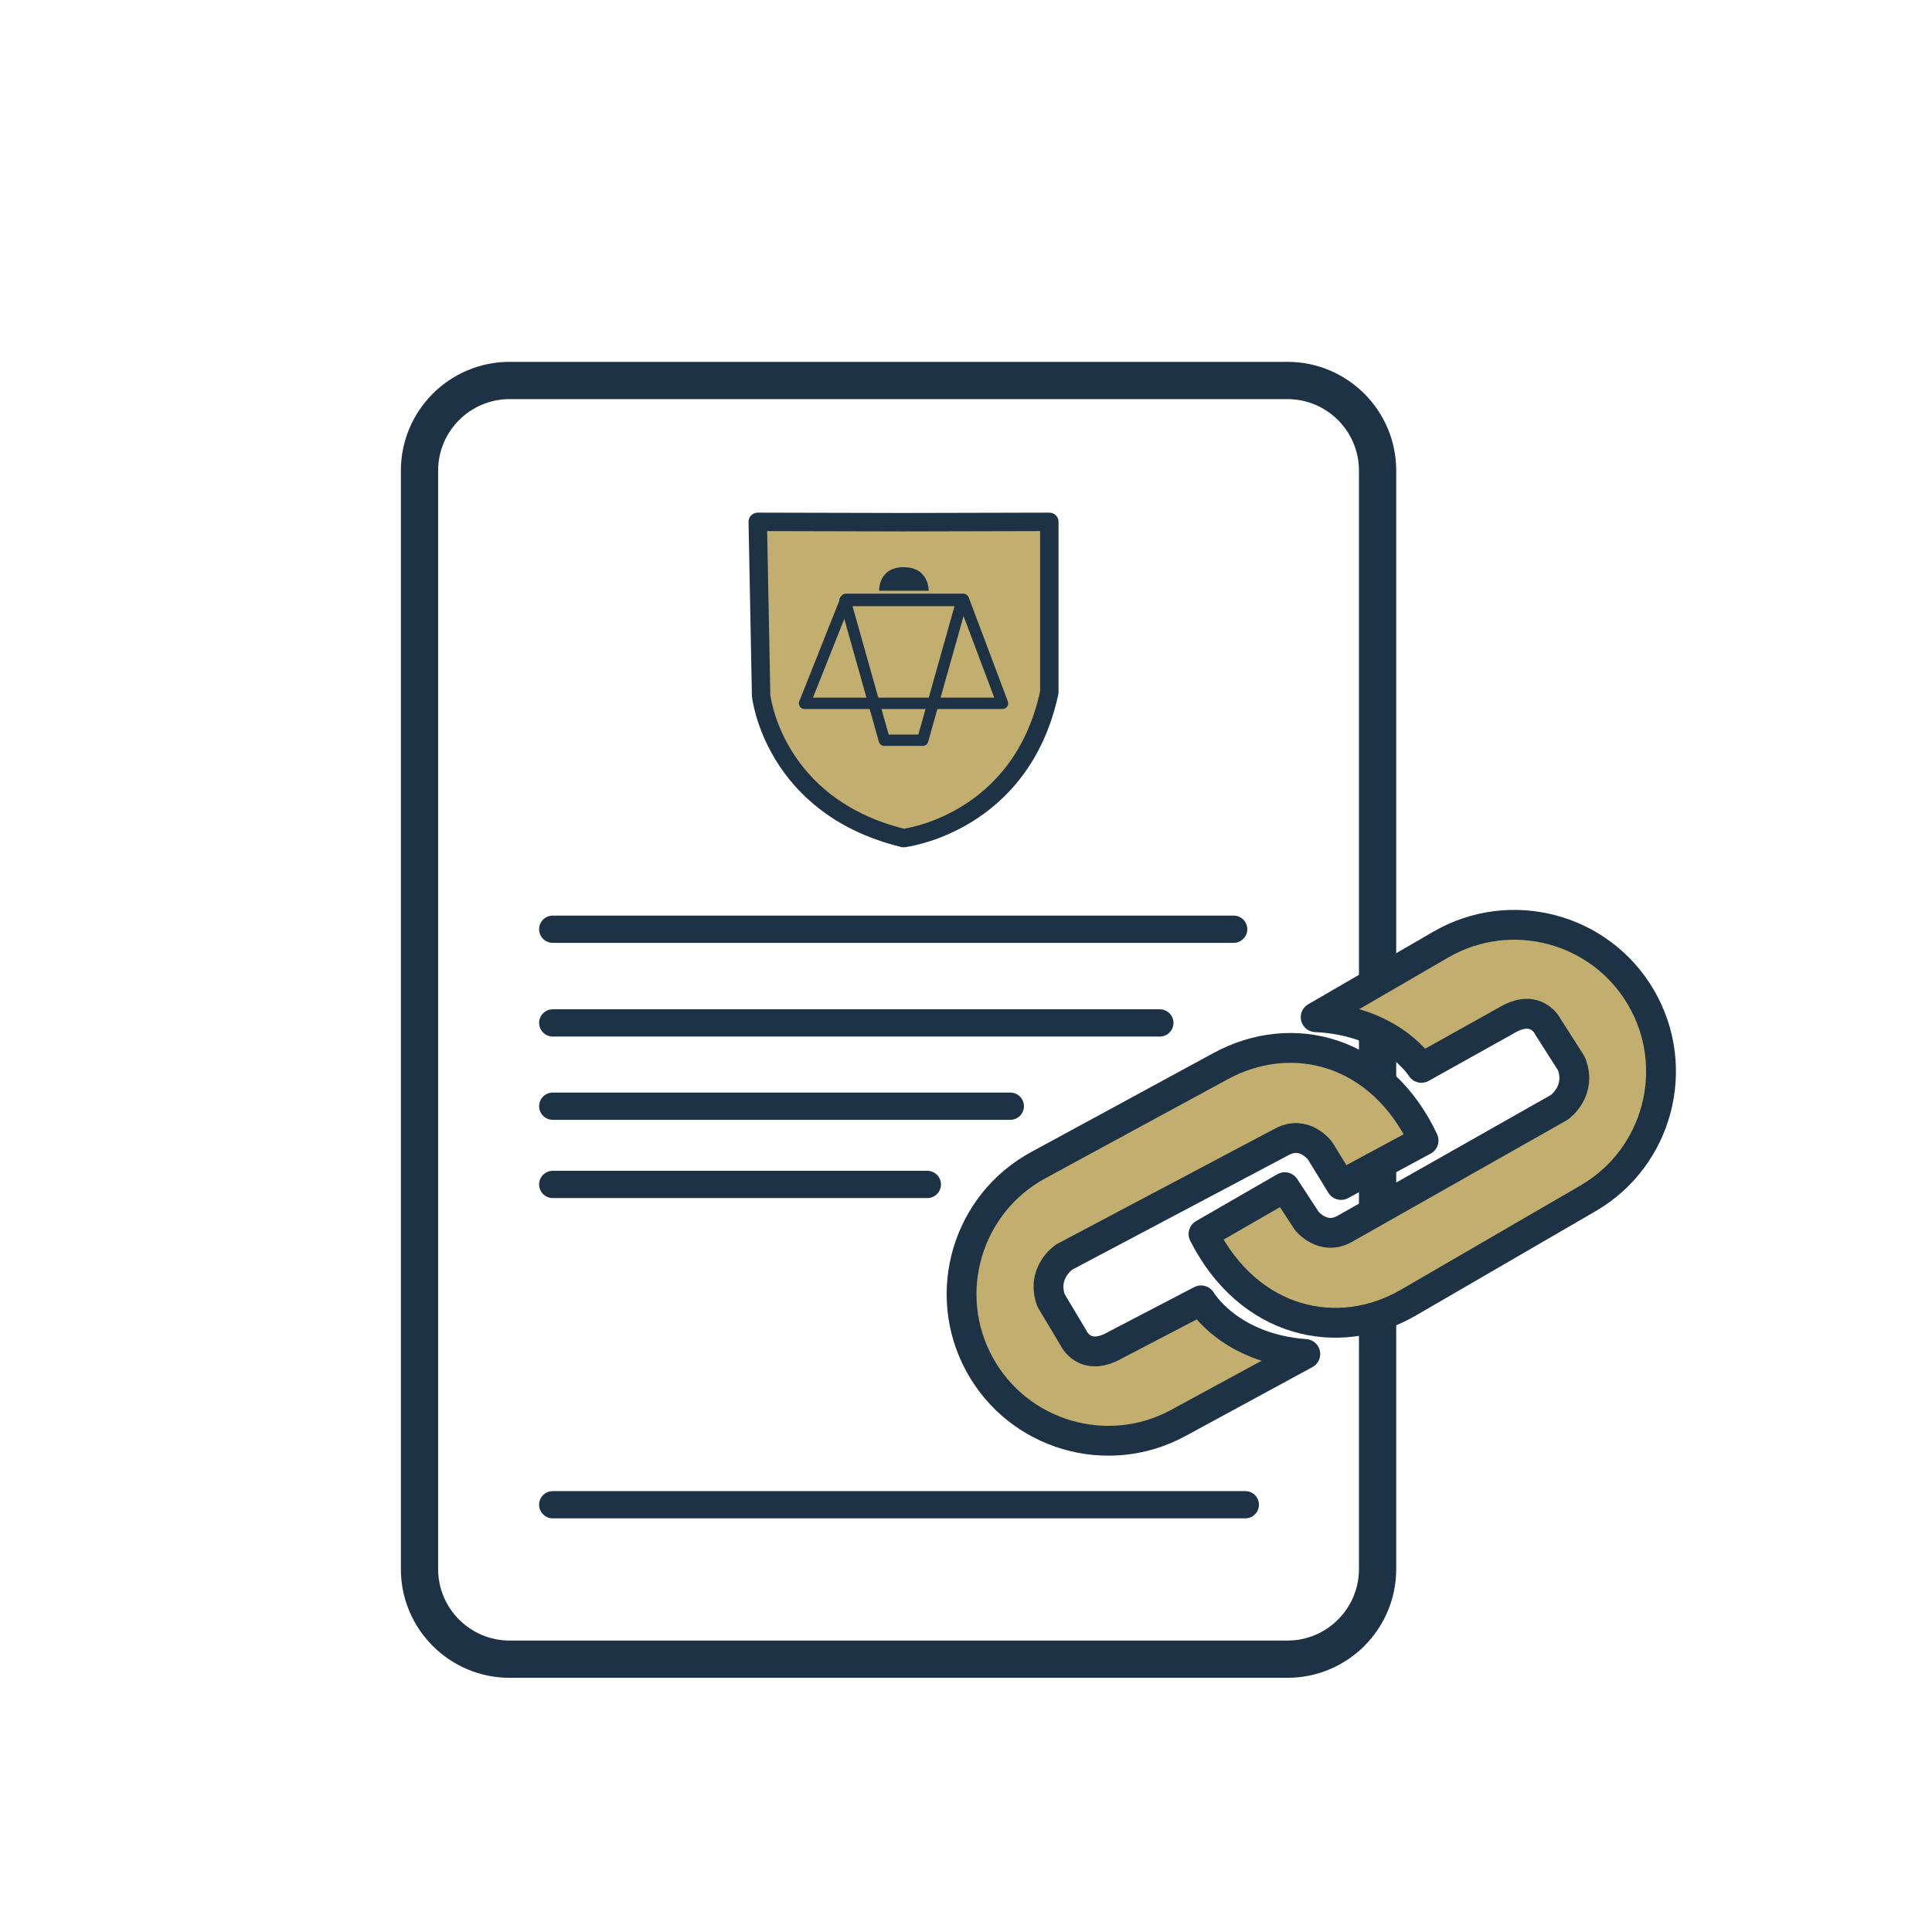 <svg xmlns="http://www.w3.org/2000/svg" xmlns:xlink="http://www.w3.org/1999/xlink" xmlns:serif="http://www.serif.com/" width="100%" height="100%" viewBox="0 0 1080 1080" xml:space="preserve" style="fill-rule:evenodd;clip-rule:evenodd;stroke-linecap:round;stroke-linejoin:round;stroke-miterlimit:1.5;"><rect id="Artboard11" x="0" y="0" width="1080" height="1080" style="fill:none;"></rect><g><g><path d="M505.083,291.91l-81.493,-0.193l1.873,97.058c0,0 6.557,61.916 79.62,79.727c0,0 65.57,-7.633 81.493,-81.423l0,-95.362l-81.493,0.193Z" style="fill:#c2ae6e;stroke:#1e3246;stroke-width:10.3px;"></path></g><g><path d="M472.368,335.671l65.413,-0l-22.003,78.128l-21.408,0l-22.002,-78.128Z" style="fill:none;stroke:#1e3246;stroke-width:6.36px;"></path><path d="M449.768,393.173l110.63,0l-21.876,-58.127l-65.628,-0l-23.126,58.127Z" style="fill:none;stroke:#1e3246;stroke-width:6.36px;"></path><path d="M491.443,330.228l27.721,0c-0,0 0.28,-13.16 -14.001,-13.16c-14.28,-0 -13.72,13.16 -13.72,13.16Z" style="fill:#1e3246;"></path></g></g><g><g><path d="M770.083,263.087l-0,614.015c-0,27.813 -22.581,50.394 -50.394,50.394l-434.787,-0c-27.813,-0 -50.394,-22.581 -50.394,-50.394l0,-614.015c0,-27.812 22.581,-50.393 50.394,-50.393l434.787,0c27.813,0 50.394,22.581 50.394,50.393Z" style="fill:none;stroke:#1e3246;stroke-width:20.83px;"></path><path d="M308.985,519.444l380.644,-0" style="fill:none;stroke:#1e3246;stroke-width:15.23px;"></path><path d="M308.985,571.818l339.379,0" style="fill:none;stroke:#1e3246;stroke-width:15.23px;"></path><path d="M308.985,618.373l255.792,0" style="fill:none;stroke:#1e3246;stroke-width:15.23px;"></path><path d="M308.985,662.107l209.413,-0" style="fill:none;stroke:#1e3246;stroke-width:15.23px;"></path><path d="M308.985,841.149l387.169,-0" style="fill:none;stroke:#1e3246;stroke-width:15.23px;"></path></g></g><g><path d="M729.678,756.892l-71.029,38.565c-39.773,21.596 -89.597,6.837 -111.192,-32.936c-21.595,-39.773 -6.837,-89.597 32.936,-111.192l102.038,-55.403c39.773,-21.595 89.471,-9.125 113.361,41.61l-46.134,24.869l-11.727,-19.121c0,0 -8.668,-11.727 -21.16,-5.098l-121.86,64.499c0,-0 -13.001,8.668 -7.393,24.219l12.492,20.905c0,-0 6.119,14.021 23.454,4.079l47.929,-24.984c-0,-0 15.615,26.833 58.285,29.988" style="fill:#c2ae6e;stroke:#1e3246;stroke-width:16.67px;"></path><path d="M735.464,568.624l69.904,-40.569c39.143,-22.717 89.366,-9.381 112.083,29.762c22.718,39.143 9.382,89.367 -29.762,112.084l-100.421,58.28c-39.144,22.718 -89.176,11.666 -114.498,-38.37l45.408,-26.17l12.266,18.779c-0,-0 8.997,11.476 21.296,4.495l119.977,-67.937c-0,-0 12.75,-9.034 6.702,-24.419l-13.081,-20.542c-0,0 -6.515,-13.842 -23.561,-3.41l-47.199,26.336c0,-0 -16.372,-26.379 -59.114,-28.319" style="fill:#c2ae6e;stroke:#1e3246;stroke-width:16.67px;"></path></g></svg>
